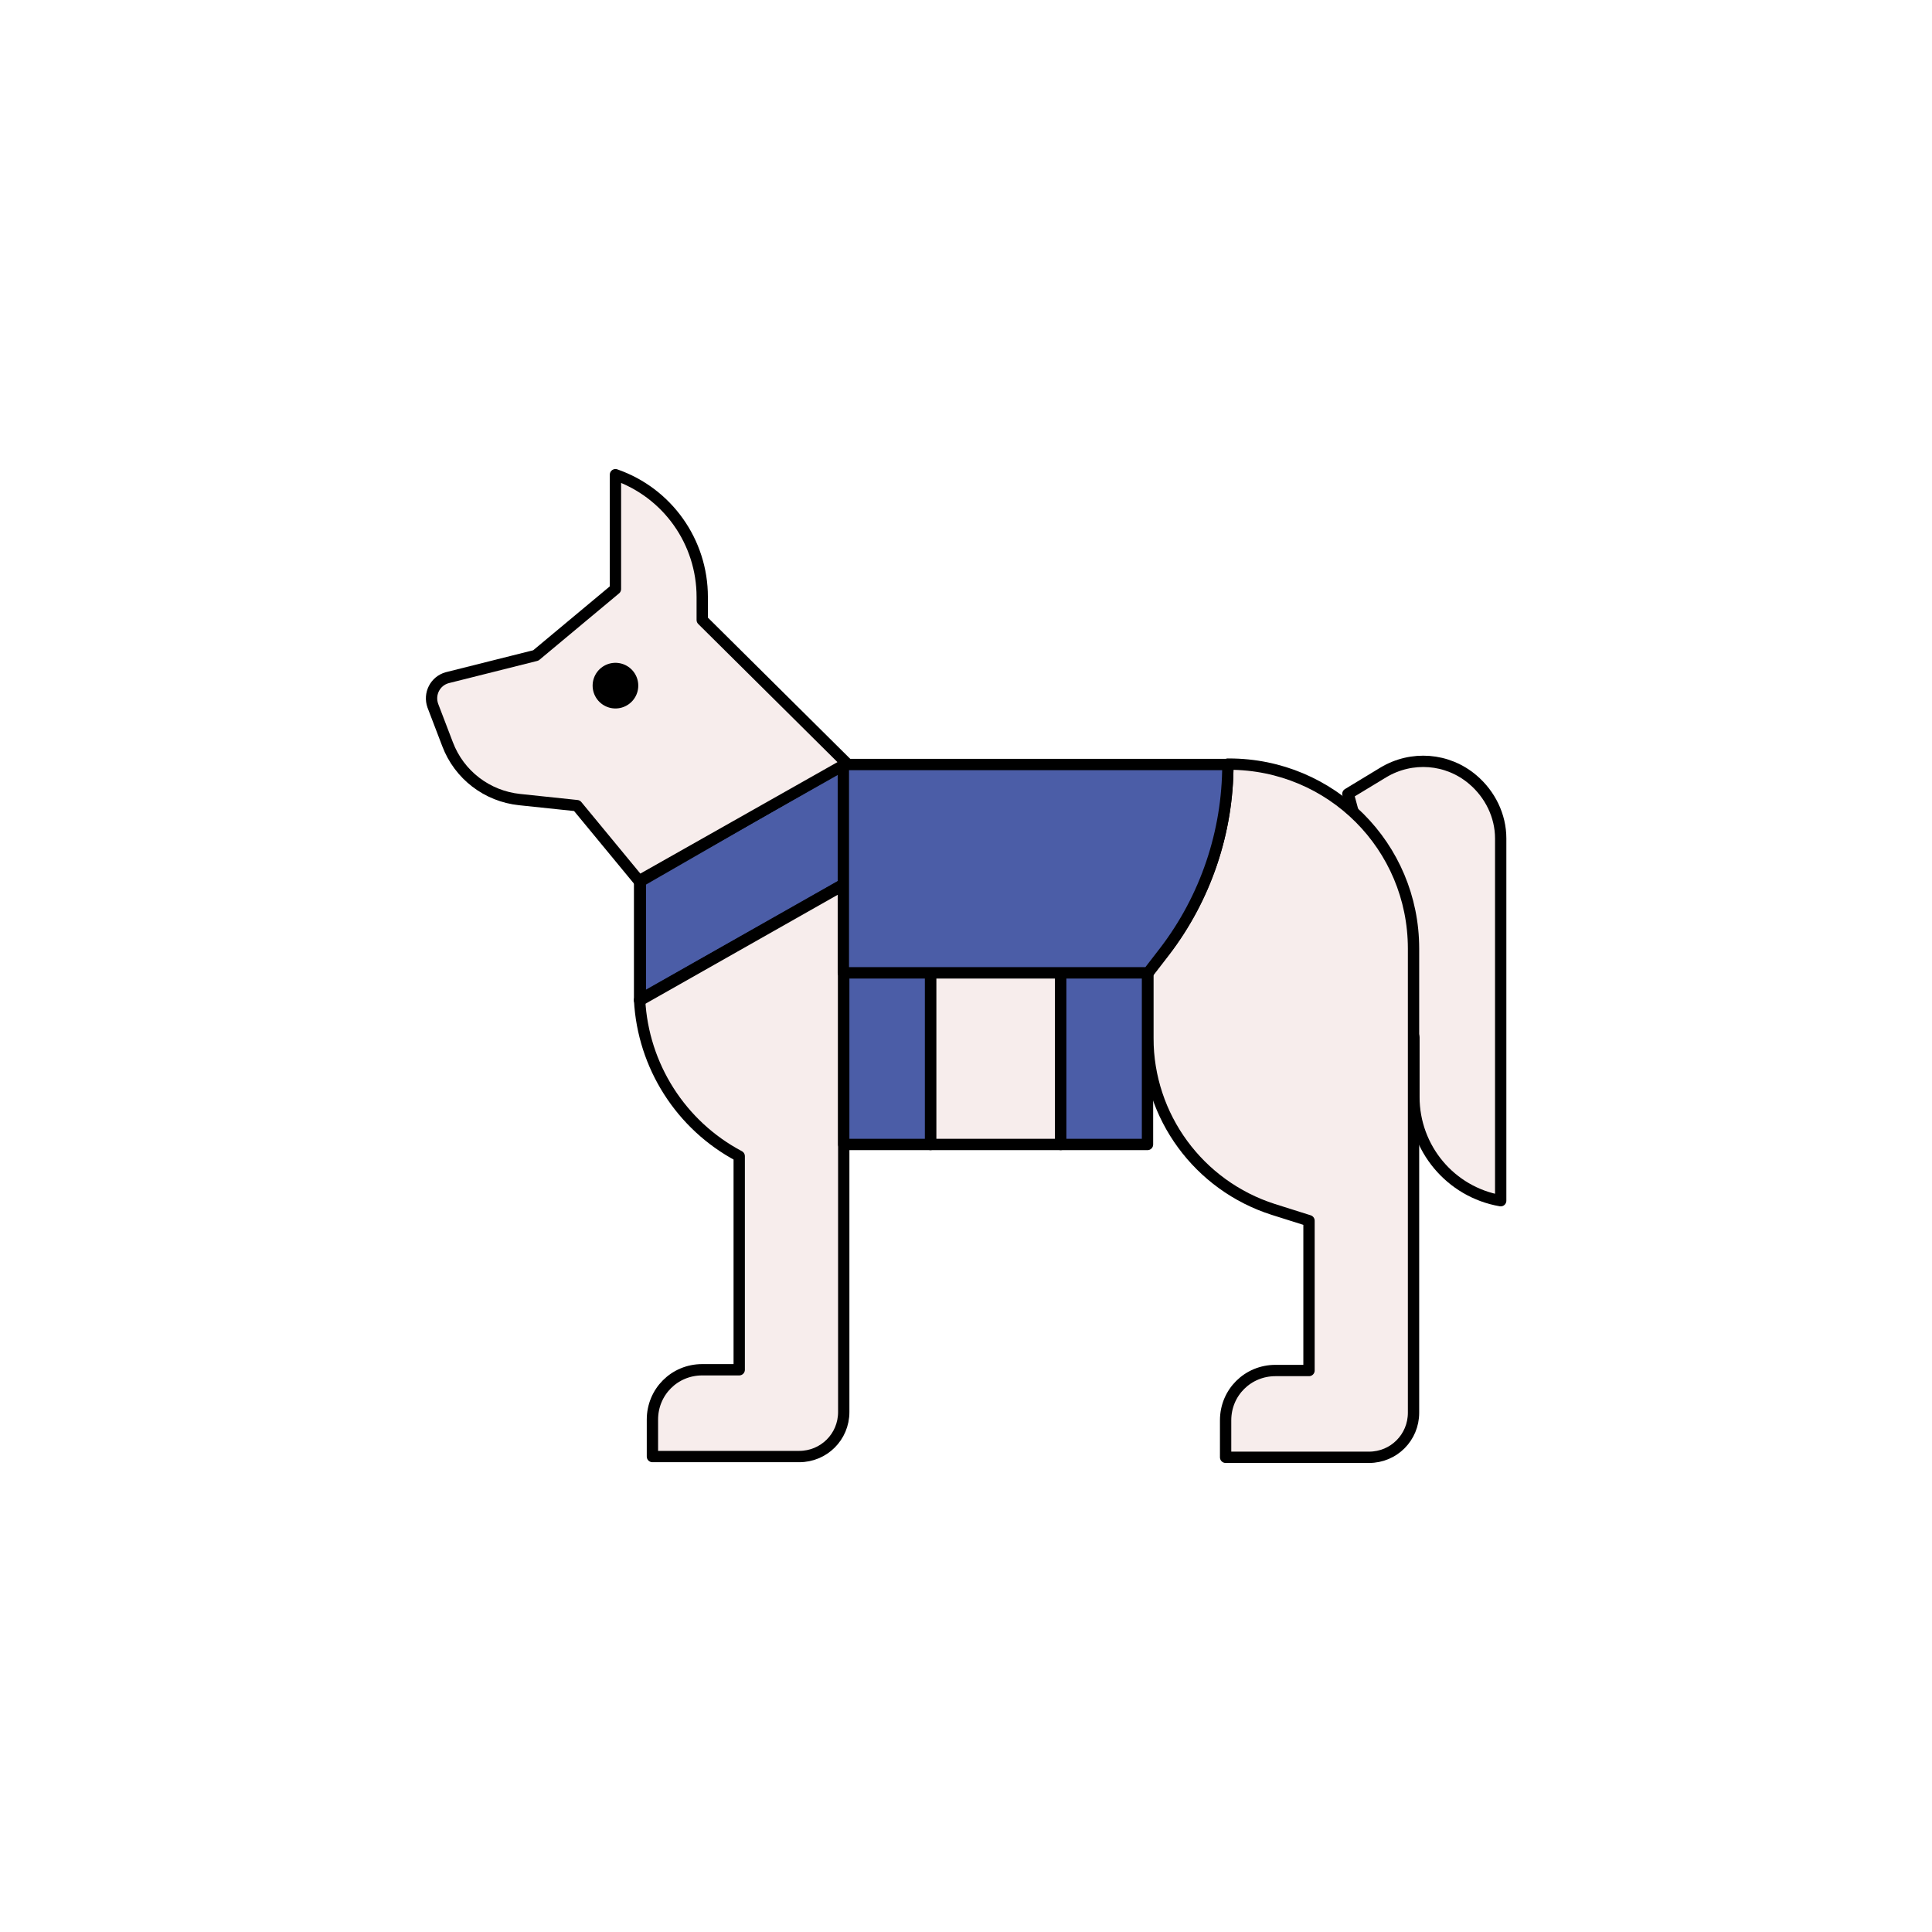 <svg viewBox="0 0 512 512" version="1.1" xmlns:xlink="http://www.w3.org/1999/xlink" xmlns="http://www.w3.org/2000/svg" id="svg6243">
  
  <defs>
    <style>
      .st0, .st1 {
        fill: none;
      }

      .st1 {
        stroke-width: 12.1px;
      }

      .st1, .st2, .st3, .st4, .st5 {
        stroke: #000;
        stroke-linecap: round;
        stroke-linejoin: round;
      }

      .st2 {
        stroke-width: 2.4px;
      }

      .st2, .st3, .st4 {
        fill: #4b5da7;
      }

      .st3, .st5 {
        stroke-width: 3px;
      }

      .st4 {
        stroke-width: 3.2px;
      }

      .st6 {
        fill: #8690a6;
      }

      .st7 {
        fill: #fff;
      }

      .st8 {
        clip-path: url(#clippath);
      }

      .st5 {
        fill: #f7edec;
      }
    </style>
    <clipPath id="clippath">
      <rect height="294.9" width="294.9" y="108.5" x="108.5" class="st0"></rect>
    </clipPath>
  </defs>
  <rect height="512" width="512" class="st7"></rect>
  <g class="st8">
    <g>
      <path d="M357.2,210.4l9.4-5.7c7.5-4.5,17-3.8,23.7,1.9h0c4.6,3.9,7.4,9.6,7.4,15.6v96h0c-13.3-2.3-23-13.9-23-27.5v-15.8l-17.4-64.5h-.1Z" class="st5" id="path6261"></path>
      <path d="M223.6,234.5l-54,30.6v-31.6l54-31.1v32.1h0Z" class="st4" id="path6265"></path>
      <path d="M281.1,303.3h-34.5v-45.5h34.5v45.5Z" class="st5" id="path6267"></path>
      <path d="M246.6,303.3h-23v-45.5h23v45.5Z" class="st6" id="path6269"></path>
      <path d="M304.1,303.3h-23v-45.5h23v45.5Z" class="st6" id="path6271"></path>
      <path d="M325.4,202.5h.3c27.1,0,48.9,21.8,48.9,48.9v123c0,6.5-5.2,11.8-11.8,11.8h-38v-9.8c0-7.4,5.9-13.2,13.2-13.2h8.9v-39.7l-9.5-3c-19.7-6.3-33.2-24.6-33.2-45.4h0v-17.3l4.4-5.7c10.9-14.2,16.8-31.7,16.8-49.6" class="st5" id="path6275"></path>
      <path d="M169.5,265c.9,17.4,10.9,33.2,26.4,41.4h0v56.6h-9.8c-7.4,0-13.2,5.9-13.2,13.2v9.8h38.9c6.5,0,11.8-5.2,11.8-11.8v-139.9l-54,30.6h0Z" class="st5" id="path6279"></path>
      <path d="M169.4,233.5l-16.5-20-15.2-1.6c-8.6-.9-16-6.5-19.1-14.7l-3.9-10.2c-1.1-3.1.6-6.5,3.8-7.4l23.5-5.9,21.1-17.6v-30.3h0c13.8,4.8,23,17.8,23,32.4v6.1l38.3,38-55,31.1h0v-.2.2Z" class="st5" id="path6283"></path>
      <path d="M163.1,181.7h0" class="st1" id="path6323"></path>
      <path d="M224.4,202.5l-55,31.1" class="st2" id="path6327"></path>
      <path d="M223.6,234.5l-54,30.6" class="st3" id="path6331"></path>
      <path d="M246.6,303.3h-23v-45.5h23v45.5Z" class="st3" id="path6337"></path>
      <path d="M304.1,303.3h-23v-45.5h23v45.5Z" class="st3" id="path6339"></path>
    </g>
  </g>
  <path d="M304.1,257.8h-80.6v-55.2h101.9c0,17.9-5.9,35.4-16.8,49.6l-4.4,5.7h0Z" class="st3" id="path6335"></path>
</svg>